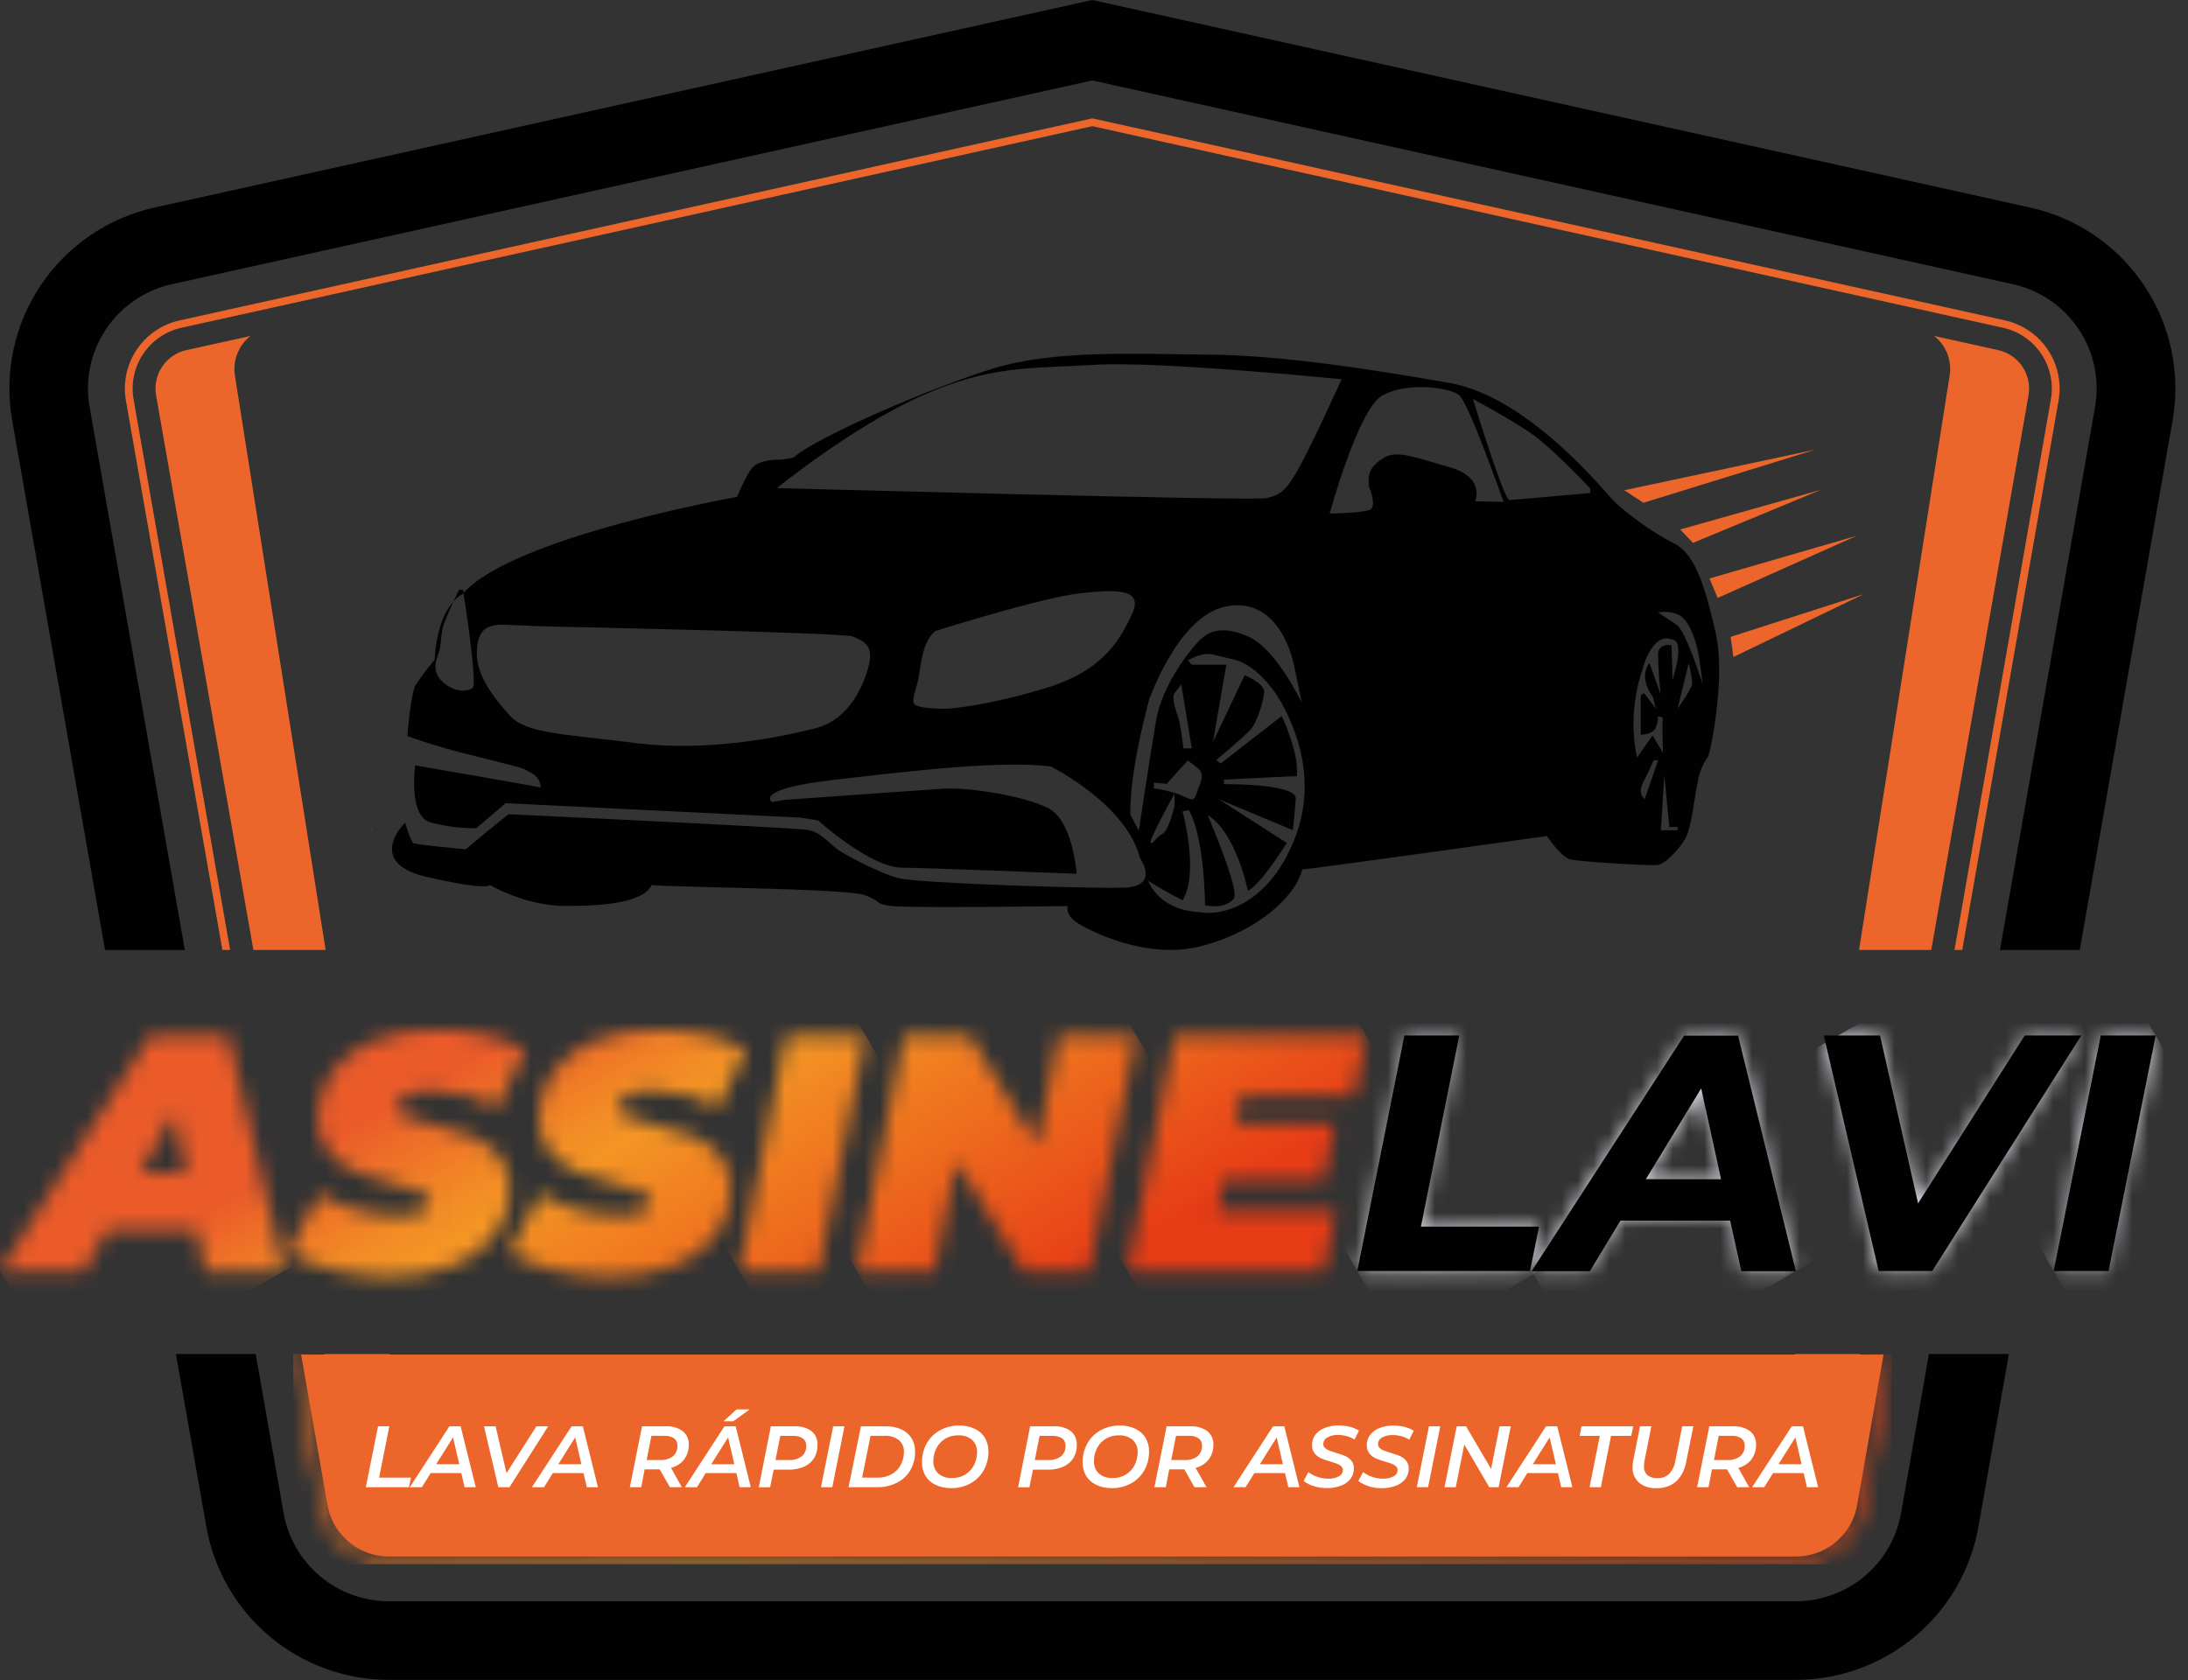 <svg xmlns="http://www.w3.org/2000/svg" width="138" height="106" viewBox="0 0 138 106" fill="none"><rect x="0" y="0" width="138" height="106" fill="#333333" stroke="none"/><path d="M103.655 31.718L114.501 28.363L102.447 30.927" fill="#EC662B"></path><path d="M106.778 34.247L114.842 30.901L105.971 33.403" fill="#EC662B"></path><path d="M108.337 37.721L117.107 33.799L107.818 36.494" fill="#EC662B"></path><path d="M109.328 41.446L117.565 37.475L109.154 40.176" fill="#EC662B"></path><path d="M108.231 40.005C107.592 37.272 107.003 34.992 105.601 34.292C104.2 33.592 102.34 32.222 101.641 31.452C100.941 30.682 96.242 25 91.43 24.16C86.618 23.32 80.877 22.407 76.215 22.371C71.552 22.335 66.538 22.056 62.647 23.247C58.757 24.439 51.603 27.525 50.097 28.823C50.167 28.857 49.535 28.997 49.08 28.997C48.625 28.997 47.749 29.104 47.398 29.559C47.047 30.014 46.485 31.346 46.485 31.346C46.485 31.346 32.446 33.839 29.23 37.412C29.289 37.774 29.417 38.578 29.547 39.55C29.721 40.884 30.002 43.196 29.825 43.379C29.649 43.562 28.774 43.804 27.932 43.028C27.09 42.252 27.617 41.45 27.719 41.031C27.821 40.612 27.79 40.329 27.894 39.733C27.955 39.38 28.319 38.557 28.596 37.946C28.132 38.469 27.532 39.537 27.411 41.624C26.986 42.13 26.588 42.656 26.218 43.203C25.903 43.728 25.692 46.427 25.692 46.427C25.692 46.427 26.394 46.708 27.936 47.163C29.478 47.618 32.914 48.391 33.088 48.531C33.263 48.671 34.071 48.846 34.105 49.688C34.141 49.652 26.183 48.286 26.183 48.286C26.183 48.286 25.758 51.441 27.094 51.862C28.053 52.128 29.045 52.257 30.04 52.247L31.897 50.669L50.514 51.581L51.599 51.756C51.599 51.756 54.86 54.702 56.859 54.734C58.859 54.766 67.901 55.121 67.901 55.121C67.901 55.121 67.689 51.79 66.115 50.984C64.541 50.178 60.995 49.65 59.452 49.756C57.91 49.863 49.497 50.458 49.497 50.458L48.691 50.596C48.691 50.596 47.464 49.79 52.616 49.195C57.768 48.599 63.169 47.967 66.289 48.355C66.323 48.389 71.056 50.737 71.898 54.138C71.933 54.174 73.16 55.927 70.882 55.997C68.603 56.068 57.906 55.717 56.683 55.4C55.46 55.083 53.528 54.034 52.967 53.683C52.405 53.332 51.809 52.49 50.933 52.352C50.057 52.213 32.214 51.369 32.108 51.369C32.001 51.369 29.374 53.577 29.374 53.577C29.374 53.577 26.254 53.298 26.077 53.192C25.901 53.085 25.552 51.894 25.552 51.894C25.552 51.894 22.956 54.419 26.953 55.33C30.95 56.24 30.88 55.821 30.88 55.821C30.88 55.821 33.124 57.153 35.649 57.153C38.174 57.153 40.557 56.94 41.118 55.821C41.188 55.961 53.318 56.034 54.509 56.459C55.7 56.885 55.07 57.019 56.262 57.159C57.453 57.299 67.34 57.159 67.34 57.159C67.34 57.159 67.127 57.72 68.042 58.282C68.957 58.844 72.32 60.456 75.474 59.754C78.629 59.052 81.575 56.95 82.135 54.847C82.064 54.917 97.561 52.743 97.561 52.743C97.561 52.743 98.473 54.075 99.033 54.215C99.592 54.355 104.083 54.64 104.563 54.566C105.044 54.491 106.176 53.373 106.457 52.532C106.737 51.692 106.882 50.218 107.095 49.237C107.191 48.693 107.409 48.177 107.733 47.729C107.871 47.484 108.854 42.752 108.222 40.016M58.119 24.977C62.501 23.014 65.023 23.26 69.057 23.014C73.09 22.767 84.621 23.926 84.621 23.926C84.621 23.926 82.798 27.923 81.992 29.395C81.186 30.867 80.801 31.252 79.818 31.429C78.835 31.605 49.004 30.79 49.004 30.79C49.004 30.79 53.737 26.934 58.119 24.971M54.822 41.869C54.543 43.096 53.63 45.374 51.456 45.936C49.282 46.498 44.62 47.444 40.167 46.883C35.715 46.321 33.193 46.287 32.176 45.164C31.159 44.041 30.036 42.611 30.072 41.169C30.108 39.727 30.668 39.346 31.999 39.416C33.331 39.486 34.524 39.52 34.524 39.52C34.524 39.52 53.243 39.905 53.805 40.158C54.366 40.412 55.102 40.648 54.822 41.875M66.04 43.383C62.394 44.504 59.976 44.715 59.554 44.715C59.133 44.715 57.838 44.681 57.661 44.4C57.485 44.119 57.731 43.698 57.908 42.892C58.085 42.086 58.121 40.507 58.995 39.807C58.995 39.807 65.655 37.704 68.142 37.423C70.629 37.142 72.105 37.21 71.403 38.721C70.701 40.231 69.684 42.262 66.038 43.383M71.824 52.388L71.299 51.411C71.299 51.411 71.122 49.203 72.49 44.085C72.524 44.085 74.277 38.895 77.293 38.265C80.309 37.636 81.29 40.818 81.464 41.384C81.639 41.95 82.103 44.33 82.103 44.33C82.103 44.33 80.49 40.926 78.735 40.158C76.98 39.391 76.142 39.878 75.581 40.473C75.019 41.069 73.302 43.207 72.917 45.451C72.532 47.695 71.83 52.388 71.83 52.388M72.777 49.729V49.378L73.583 49.448L74.915 47.976C74.915 47.976 75.127 48.116 75.553 48.467C75.978 48.818 75.766 49.237 75.553 49.816C75.34 50.395 75.376 50.605 74.677 50.254C73.977 49.903 72.783 49.729 72.783 49.729M74.081 50.063V50.816C74.081 50.816 73.73 52.394 73.322 52.602C72.913 52.811 72.713 53.304 72.573 53.164C72.432 53.024 74.081 50.063 74.081 50.063ZM74.64 47.204C74.64 47.204 74.464 45.661 74.289 45.189C74.115 44.717 73.904 43.945 74.077 43.734C74.249 43.524 74.502 43.173 74.502 43.173L75.168 47.214L74.64 47.204ZM81.162 54.011C79.022 58.005 75.868 57.627 75.796 57.55C73.162 57.455 72.532 55.804 72.392 55.551C72.371 55.532 72.358 55.521 72.364 55.517C72.371 55.512 72.379 55.527 72.392 55.551C73.103 56.002 73.835 56.417 74.587 56.795C75.651 55.042 74.587 51.186 74.587 51.186C74.587 51.186 74.955 51.116 74.989 51.116C75.97 52.834 76.006 57.072 76.006 57.11C77.338 57.391 77.863 56.684 77.829 56.655C78.18 56.095 76.18 51.467 76.18 51.432C77.969 52.517 78.706 56.2 78.706 56.2C79.556 55.774 81.16 53.175 81.16 53.175L76.848 50.409L81.545 52.373C81.545 52.373 81.758 50.346 81.72 50.305C81.545 49.425 77.197 49.469 77.197 49.469V49.186C77.197 49.186 81.79 48.942 81.79 48.974C81.966 47.535 80.843 45.17 80.843 45.17L76.987 48.167L76.704 47.955C76.704 47.955 78.495 46.446 78.88 46.025C79.265 45.604 79.686 44.273 79.731 43.685C79.775 43.098 78.503 42.598 78.503 42.598L76.506 46.806L77.346 41.933H75.164L74.919 41.652C75.195 41.499 75.488 41.382 75.793 41.303C76.317 41.163 76.568 41.337 77.725 41.582C78.882 41.826 80.143 42.986 81.02 44.702C81.896 46.419 83.298 49.997 81.16 53.994M93.045 31.626C93.045 31.626 93.683 30.118 91.466 29.486C89.25 28.855 88.101 28.366 87.259 28.891C86.416 29.416 86.242 29.874 86.348 30.714C86.382 30.75 86.84 31.941 86.419 32.152C85.997 32.362 83.866 32.397 83.866 32.397C83.866 32.397 85.653 25.84 87.161 24.964C88.669 24.088 91.473 24.405 92.068 24.964C92.664 25.524 94.834 31.66 94.834 31.66L93.045 31.626ZM100.301 31.101C100.301 31.101 95.219 31.556 95.183 31.546C94.727 31.184 92.904 25.175 92.904 25.175C92.904 25.175 94.902 26.238 96.374 27.204C97.846 28.17 100.301 30.82 100.301 30.82V31.101ZM103.736 50.414C103.31 50.06 103.523 49.544 103.736 49.154C103.949 48.765 104.297 47.965 104.297 47.965H104.578C104.578 47.965 103.727 50.454 103.727 50.414M104.232 46.391L103.251 47.791C103.158 47.378 103.096 46.958 103.066 46.536C102.936 45.037 103.131 43.528 103.638 42.111C103.602 42.145 104.159 40.073 105.284 40.288C105.355 40.429 106.02 40.041 105.81 41.62C105.81 41.724 105.493 42.917 105.493 42.917L105.425 40.707C105.425 40.707 104.617 40.539 104.574 41.254C104.589 42.114 104.647 42.973 104.748 43.828L104.032 41.831C104.032 41.831 103.276 42.622 104.259 43.996C104.293 44.109 104.431 44.704 104.431 44.704L103.698 43.724L103.485 43.864V46.353C103.485 46.353 104.251 46.353 104.427 45.898C104.529 45.672 104.577 45.426 104.57 45.179L104.885 45.274C104.814 45.476 104.885 47.51 104.885 47.51L104.232 46.391ZM105.81 52.377H104.757L104.97 48.876L105.287 52.173H105.812L105.81 52.377ZM106.72 43.162C106.686 43.477 105.81 44.704 105.81 44.704L106.51 41.831C106.51 41.831 106.756 42.847 106.722 43.162M105.742 39.412C105.146 39.025 104.585 38.64 104.585 38.64C104.983 38.559 105.397 38.595 105.776 38.744C106.512 38.991 106.933 40.369 107.073 40.995C107.214 41.62 107.388 43.162 107.388 43.162C107.388 43.162 106.337 39.797 105.742 39.412Z" fill="#010101"></path><path d="M29.176 37.483L29.238 37.413C29.217 37.279 29.204 37.2 29.204 37.2H28.957C28.957 37.2 28.802 37.519 28.608 37.938C28.763 37.748 28.957 37.592 29.176 37.481" fill="#010101"></path><mask id="mask0_220_1640" style="mask-type:luminance" maskUnits="userSpaceOnUse" x="0" y="23" width="1" height="2"><path d="M0.957 24.25C0.957 24.067 0.97 23.884 0.983 23.703C0.97 23.884 0.962 24.067 0.957 24.25Z" fill="white"></path></mask><g mask="url(#mask0_220_1640)"><path d="M0.983 23.701H0.957V24.248H0.983V23.701Z" fill="url(#paint0_linear_220_1640)"></path></g><mask id="mask1_220_1640" style="mask-type:luminance" maskUnits="userSpaceOnUse" x="0" y="23" width="1" height="2"><path d="M0.957 24.25C0.957 24.067 0.97 23.884 0.983 23.703C0.97 23.884 0.962 24.067 0.957 24.25Z" fill="white"></path></mask><g mask="url(#mask1_220_1640)"><path d="M1.057 23.686L0.813 24.109L1.071 24.257L1.314 23.833L1.057 23.686Z" fill="url(#paint1_linear_220_1640)"></path></g><mask id="mask2_220_1640" style="mask-type:luminance" maskUnits="userSpaceOnUse" x="18" y="85" width="102" height="14"><path d="M118.803 85.42V85.452L118.747 85.759L117.137 94.946C117.077 95.292 116.971 95.628 116.822 95.946C116.677 96.252 116.492 96.539 116.271 96.797C115.902 97.235 115.442 97.587 114.922 97.828C114.402 98.069 113.836 98.193 113.263 98.192H24.528C23.948 98.192 23.375 98.065 22.85 97.818C22.025 97.428 21.361 96.764 20.972 95.939C20.823 95.621 20.716 95.285 20.655 94.939L19.044 85.752L18.991 85.446V85.414H18.506L20.191 95.022C20.369 96.046 20.902 96.973 21.697 97.641C22.493 98.309 23.498 98.674 24.537 98.673H113.259C114.298 98.675 115.304 98.309 116.099 97.641C116.895 96.973 117.429 96.046 117.607 95.022L119.292 85.414L118.803 85.42Z" fill="white"></path></mask><g mask="url(#mask2_220_1640)"><path d="M119.294 85.421H18.498V98.682H119.294V85.421Z" fill="url(#paint2_linear_220_1640)"></path></g><path d="M8.426 25.197C8.249 24.199 8.465 23.171 9.029 22.328C9.593 21.486 10.46 20.894 11.45 20.677L68.895 7.96L126.328 20.677C127.318 20.894 128.185 21.486 128.749 22.329C129.312 23.171 129.528 24.199 129.351 25.197L123.272 59.929H123.761L129.836 25.28C130.034 24.158 129.79 23.003 129.156 22.058C128.521 21.112 127.546 20.448 126.433 20.206L68.999 7.49L68.895 7.467L68.79 7.49L11.346 20.209C10.233 20.45 9.257 21.113 8.622 22.059C7.988 23.005 7.744 24.16 7.943 25.282L14.027 59.929H14.516L8.426 25.197Z" fill="#EC662B"></path><path d="M14.822 23.731C14.741 23.259 14.788 22.774 14.961 22.327C15.133 21.88 15.423 21.488 15.801 21.193L11.759 22.087C11.132 22.224 10.583 22.598 10.226 23.131C9.869 23.664 9.733 24.314 9.845 24.946L15.982 59.929H20.538L14.822 23.731Z" fill="#EC662B"></path><path d="M127.941 24.948C128.053 24.316 127.916 23.666 127.559 23.133C127.202 22.599 126.653 22.225 126.027 22.087L121.985 21.193C122.362 21.488 122.653 21.88 122.825 22.327C122.997 22.774 123.044 23.259 122.961 23.731L117.252 59.929H121.808L127.941 24.948Z" fill="#EC662B"></path><path d="M128.02 13.088L68.971 0.017L68.895 0L68.816 0.017L9.77 13.088C6.824 13.735 4.243 15.495 2.565 18.002C0.888 20.509 0.246 23.567 0.772 26.537L6.626 59.933H11.659L5.654 25.686C5.35 23.972 5.72 22.207 6.689 20.761C7.657 19.314 9.148 18.299 10.849 17.928L68.895 5.075L126.948 17.928C128.646 18.301 130.134 19.316 131.101 20.761C132.068 22.206 132.439 23.969 132.136 25.681L126.141 59.929H127.973H131.174L137.028 26.532C137.552 23.562 136.907 20.504 135.228 17.998C133.549 15.493 130.966 13.733 128.02 13.088ZM136.803 25.356C136.803 25.299 136.803 25.241 136.803 25.184C136.807 25.241 136.807 25.299 136.803 25.356Z" fill="#010101"></path><path d="M126.326 85.421H121.661L119.906 95.433C119.634 96.998 118.817 98.416 117.601 99.437C116.385 100.458 114.847 101.017 113.259 101.015H24.528C22.94 101.018 21.403 100.459 20.187 99.437C18.971 98.416 18.155 96.998 17.883 95.433L16.128 85.421H12.937H11.461H11.095L13.01 96.289C13.482 99.002 14.897 101.462 17.006 103.234C19.115 105.006 21.782 105.975 24.537 105.972H113.259C116.013 105.973 118.679 105.002 120.788 103.231C122.897 101.46 124.314 99.001 124.788 96.289L126.703 85.421H126.326Z" fill="#010101"></path><path d="M23.399 52.341L23.373 52.371L23.352 52.399L23.38 52.367L23.433 52.303L23.463 52.265H23.452C23.433 52.285 23.415 52.306 23.399 52.328" fill="#B0B0B9"></path><path d="M117.333 85.453V85.421H113.227V85.453H24.567V85.421H20.451V85.453H18.991L19.045 85.759L20.655 94.946C20.715 95.292 20.822 95.629 20.972 95.946C21.117 96.253 21.302 96.539 21.523 96.797C21.886 97.229 22.338 97.577 22.848 97.818C23.374 98.065 23.948 98.193 24.529 98.192H113.261C113.834 98.193 114.4 98.069 114.919 97.828C115.438 97.587 115.898 97.235 116.267 96.797C116.488 96.539 116.673 96.253 116.818 95.946C116.967 95.629 117.073 95.292 117.133 94.946L118.745 85.759L118.798 85.453H117.333Z" fill="#EC662B"></path><mask id="mask3_220_1640" style="mask-type:luminance" maskUnits="userSpaceOnUse" x="85" y="65" width="13" height="16"><path d="M88.578 65.323L85.606 80.184H96.495L97.069 77.382H89.618L92.038 65.323H88.578Z" fill="white"></path></mask><g mask="url(#mask3_220_1640)"><path d="M94.204 60.359L79.171 69.038L88.472 85.148L103.505 76.469L94.204 60.359Z" fill="url(#paint3_linear_220_1640)"></path></g><mask id="mask4_220_1640" style="mask-type:luminance" maskUnits="userSpaceOnUse" x="96" y="65" width="18" height="16"><path d="M107.301 68.656L108.554 74.389H103.806L107.301 68.656ZM106.218 65.323L96.601 80.194H100.275L102.206 77.004H109.124L109.826 80.194H113.266L109.613 65.334L106.218 65.323Z" fill="white"></path></mask><g mask="url(#mask4_220_1640)"><path d="M109.101 58.108L90.167 69.039L100.768 87.4L119.701 76.469L109.101 58.108Z" fill="url(#paint4_linear_220_1640)"></path></g><mask id="mask5_220_1640" style="mask-type:luminance" maskUnits="userSpaceOnUse" x="115" y="65" width="17" height="16"><path d="M127.703 65.323L120.972 75.917L118.575 65.323H115.029L118.49 80.184H121.866L131.27 65.323H127.703Z" fill="white"></path></mask><g mask="url(#mask5_220_1640)"><path d="M127.741 58.538L109.04 69.285L119.535 87.545L138.235 76.798L127.741 58.538Z" fill="url(#paint5_linear_220_1640)"></path></g><mask id="mask6_220_1640" style="mask-type:luminance" maskUnits="userSpaceOnUse" x="129" y="65" width="7" height="16"><path d="M132.499 65.323L129.528 80.184H132.989L135.96 65.323H132.499Z" fill="white"></path></mask><g mask="url(#mask6_220_1640)"><path d="M134.353 62.537L123.094 69.038L131.137 82.969L142.396 76.468L134.353 62.537Z" fill="url(#paint6_linear_220_1640)"></path></g><path d="M88.578 65.323H92.038L89.618 77.382H97.069L96.497 80.184H85.606L88.578 65.323Z" fill="#010101"></path><path d="M109.124 77.004H102.206L100.275 80.194H96.601L106.218 65.334H109.622L113.268 80.194H109.828L109.124 77.004ZM108.55 74.394L107.297 68.661L103.806 74.389L108.55 74.394Z" fill="#010101"></path><path d="M131.27 65.323L121.866 80.184H118.49L115.029 65.323H118.575L120.975 75.917L127.703 65.323H131.27Z" fill="#010101"></path><path d="M132.499 65.323H135.96L132.989 80.184H129.528L132.499 65.323Z" fill="#010101"></path><mask id="mask7_220_1640" style="mask-type:luminance" maskUnits="userSpaceOnUse" x="0" y="65" width="18" height="16"><path d="M11.019 70.197L11.74 73.996H8.832L11.019 70.197ZM9.468 65.334L0 80.194H5.286L6.775 77.606H12.44L12.929 80.194H17.917L14.395 65.323L9.468 65.334Z" fill="white"></path></mask><g mask="url(#mask7_220_1640)"><path d="M13.438 57.563L-6.435 69.037L4.479 87.942L24.353 76.468L13.438 57.563Z" fill="url(#paint7_linear_220_1640)"></path></g><mask id="mask8_220_1640" style="mask-type:luminance" maskUnits="userSpaceOnUse" x="18" y="64" width="16" height="17"><path d="M23.544 65.674C22.506 66.061 21.603 66.739 20.942 67.627C20.335 68.485 20.02 69.516 20.04 70.567C20.04 71.457 20.284 72.175 20.772 72.721C21.238 73.251 21.821 73.665 22.474 73.932C23.277 74.243 24.1 74.501 24.937 74.706C25.498 74.831 26.048 75.002 26.581 75.217C26.928 75.372 27.102 75.576 27.102 75.831C27.102 76.087 26.932 76.314 26.592 76.469C26.124 76.647 25.625 76.725 25.126 76.701C23.364 76.695 21.634 76.219 20.117 75.323L18.185 79.016C19.059 79.524 20.008 79.893 20.995 80.109C22.185 80.392 23.404 80.531 24.626 80.524C25.989 80.554 27.344 80.32 28.617 79.835C29.653 79.445 30.559 78.771 31.229 77.89C31.841 77.046 32.161 76.025 32.142 74.983C32.179 74.208 31.921 73.448 31.421 72.855C30.956 72.329 30.373 71.921 29.719 71.666C28.926 71.37 28.113 71.129 27.288 70.945C26.706 70.826 26.137 70.655 25.586 70.435C25.239 70.279 25.065 70.067 25.065 69.796C25.065 69.526 25.256 69.294 25.639 69.097C26.146 68.873 26.698 68.77 27.251 68.799C27.979 68.797 28.704 68.89 29.408 69.075C30.085 69.251 30.731 69.53 31.323 69.903L33.127 66.251C32.353 65.809 31.516 65.489 30.644 65.304C29.63 65.078 28.594 64.968 27.555 64.974C26.186 64.944 24.824 65.179 23.544 65.666" fill="white"></path></mask><g mask="url(#mask8_220_1640)"><path d="M29.389 58.522L11.466 68.869L21.926 86.987L39.849 76.639L29.389 58.522Z" fill="url(#paint8_linear_220_1640)"></path></g><mask id="mask9_220_1640" style="mask-type:luminance" maskUnits="userSpaceOnUse" x="32" y="64" width="16" height="17"><path d="M37.492 65.674C36.453 66.061 35.548 66.739 34.886 67.627C34.279 68.485 33.963 69.516 33.984 70.567C33.984 71.457 34.228 72.175 34.715 72.721C35.182 73.251 35.764 73.665 36.417 73.932C37.221 74.243 38.044 74.501 38.881 74.706C39.442 74.831 39.992 75.002 40.525 75.217C40.872 75.372 41.044 75.576 41.044 75.831C41.044 76.087 40.876 76.314 40.535 76.469C40.068 76.647 39.569 76.725 39.07 76.701C37.307 76.695 35.578 76.219 34.06 75.323L32.129 79.016C33 79.523 33.946 79.892 34.93 80.109C36.12 80.392 37.339 80.531 38.562 80.524C39.924 80.553 41.279 80.319 42.552 79.835C43.588 79.445 44.494 78.771 45.164 77.89C45.776 77.046 46.096 76.025 46.077 74.983C46.114 74.208 45.856 73.448 45.356 72.855C44.891 72.33 44.307 71.922 43.654 71.666C42.861 71.37 42.049 71.129 41.223 70.945C40.641 70.826 40.072 70.655 39.521 70.435C39.174 70.279 39.002 70.067 39.002 69.796C39.002 69.526 39.191 69.294 39.574 69.097C40.081 68.872 40.633 68.77 41.186 68.799C41.914 68.797 42.638 68.89 43.341 69.075C44.018 69.25 44.664 69.529 45.256 69.903L47.059 66.251C46.291 65.81 45.458 65.491 44.592 65.304C43.578 65.078 42.542 64.968 41.503 64.974C40.134 64.944 38.772 65.179 37.492 65.666" fill="white"></path></mask><g mask="url(#mask9_220_1640)"><path d="M43.336 58.52L25.413 68.868L35.873 86.986L53.796 76.638L43.336 58.52Z" fill="url(#paint9_linear_220_1640)"></path></g><mask id="mask10_220_1640" style="mask-type:luminance" maskUnits="userSpaceOnUse" x="46" y="65" width="9" height="16"><path d="M49.591 65.323L46.619 80.184H51.631L54.602 65.323H49.591Z" fill="white"></path></mask><g mask="url(#mask10_220_1640)"><path d="M52.608 61.866L40.186 69.038L48.616 83.639L61.038 76.468L52.608 61.866Z" fill="url(#paint10_linear_220_1640)"></path></g><mask id="mask11_220_1640" style="mask-type:luminance" maskUnits="userSpaceOnUse" x="54" y="65" width="18" height="16"><path d="M66.787 65.323L65.408 72.245L61.141 65.323H57.021L54.049 80.184H58.933L60.312 73.264L64.579 80.184H68.697L71.671 65.323H66.787Z" fill="white"></path></mask><g mask="url(#mask11_220_1640)"><path d="M67.266 57.694L47.615 69.039L58.456 87.815L78.106 76.469L67.266 57.694Z" fill="url(#paint11_linear_220_1640)"></path></g><mask id="mask12_220_1640" style="mask-type:luminance" maskUnits="userSpaceOnUse" x="71" y="65" width="16" height="16"><path d="M74.089 65.323L71.118 80.184H83.474L84.238 76.406H76.787L77.167 74.451H83.474L84.195 70.843H77.912L78.25 69.103H85.406L86.17 65.323H74.089Z" fill="white"></path></mask><g mask="url(#mask12_220_1640)"><path d="M82.407 58.805L64.684 69.038L74.881 86.701L92.605 76.468L82.407 58.805Z" fill="url(#paint12_linear_220_1640)"></path></g><path d="M23.843 89.978H24.556L23.91 93.217H25.918L25.798 93.821H23.073L23.843 89.978Z" fill="white"></path><path d="M29.098 92.932H27.164L26.609 93.821H25.847L28.345 89.98H29.053L30.008 93.823H29.3L29.098 92.932ZM28.966 92.37L28.574 90.679L27.511 92.37H28.966Z" fill="white"></path><path d="M34.575 89.978L32.133 93.821H31.429L30.525 89.978H31.259L31.946 92.932L33.835 89.978H34.575Z" fill="white"></path><path d="M36.8 92.932H34.867L34.313 93.821H33.55L36.051 89.98H36.76L37.715 93.823H37.013L36.8 92.932ZM36.668 92.37L36.279 90.679L35.215 92.37H36.668Z" fill="white"></path><path d="M43.15 92.073C42.938 92.334 42.648 92.52 42.322 92.603L43.007 93.821H42.25L41.612 92.696H40.657L40.444 93.821H39.725L40.493 89.98H41.982C42.365 89.956 42.745 90.064 43.06 90.284C43.186 90.386 43.287 90.516 43.353 90.664C43.42 90.811 43.45 90.973 43.443 91.135C43.453 91.471 43.348 91.801 43.145 92.071M42.437 91.873C42.534 91.791 42.61 91.687 42.66 91.571C42.71 91.454 42.732 91.327 42.724 91.201C42.73 91.112 42.713 91.023 42.676 90.942C42.639 90.861 42.582 90.791 42.511 90.737C42.331 90.621 42.119 90.566 41.905 90.58H41.086L40.784 92.107H41.635C41.923 92.125 42.208 92.042 42.441 91.873" fill="white"></path><path d="M46.445 92.931H44.511L43.958 93.821H43.194L45.692 89.979H46.4L47.355 93.823H46.647L46.445 92.931ZM46.313 92.37L45.923 90.679L44.86 92.37H46.313ZM46.459 88.911H47.285L46.247 89.664H45.632L46.459 88.911Z" fill="white"></path><path d="M51.18 90.282C51.305 90.384 51.405 90.514 51.471 90.662C51.537 90.81 51.568 90.971 51.561 91.133C51.572 91.431 51.498 91.726 51.348 91.984C51.194 92.224 50.972 92.413 50.71 92.526C50.403 92.659 50.07 92.724 49.736 92.715H48.797L48.572 93.826H47.857L48.619 89.98H50.108C50.491 89.956 50.871 90.064 51.186 90.284M50.565 91.877C50.661 91.794 50.736 91.691 50.785 91.574C50.834 91.458 50.856 91.331 50.848 91.205C50.854 91.116 50.837 91.027 50.8 90.946C50.763 90.865 50.706 90.795 50.635 90.741C50.454 90.626 50.241 90.571 50.027 90.584H49.214L48.91 92.107H49.761C50.048 92.125 50.332 92.042 50.565 91.873" fill="white"></path><path d="M52.55 89.978H53.262L52.494 93.821H51.779L52.55 89.978Z" fill="white"></path><path d="M54.3 89.979H55.853C56.197 89.971 56.538 90.038 56.853 90.175C57.115 90.291 57.337 90.483 57.491 90.726C57.644 90.979 57.721 91.27 57.715 91.566C57.723 91.981 57.62 92.392 57.415 92.753C57.213 93.092 56.917 93.366 56.564 93.542C56.175 93.736 55.745 93.832 55.311 93.823H53.518L54.3 89.979ZM55.349 93.219C55.655 93.225 55.958 93.151 56.228 93.006C56.47 92.874 56.669 92.674 56.8 92.432C56.94 92.18 57.014 91.895 57.013 91.606C57.02 91.465 56.996 91.324 56.942 91.193C56.887 91.062 56.804 90.945 56.698 90.851C56.437 90.653 56.114 90.556 55.787 90.579H54.904L54.377 93.215L55.349 93.219Z" fill="white"></path><path d="M59.002 93.67C58.737 93.544 58.515 93.344 58.363 93.093C58.217 92.834 58.144 92.54 58.151 92.242C58.145 91.832 58.246 91.427 58.444 91.068C58.637 90.718 58.925 90.429 59.276 90.236C59.652 90.028 60.076 89.922 60.505 89.93C60.846 89.924 61.183 89.997 61.49 90.143C61.755 90.268 61.977 90.469 62.128 90.719C62.274 90.979 62.347 91.273 62.341 91.57C62.347 91.98 62.247 92.385 62.05 92.744C61.855 93.094 61.567 93.382 61.218 93.576C60.842 93.784 60.418 93.889 59.989 93.88C59.648 93.886 59.31 93.814 59.002 93.668M60.873 93.029C61.11 92.884 61.302 92.677 61.429 92.43C61.56 92.177 61.627 91.895 61.624 91.611C61.631 91.467 61.606 91.324 61.553 91.191C61.499 91.058 61.418 90.937 61.314 90.838C61.069 90.634 60.755 90.531 60.437 90.551C60.148 90.542 59.861 90.616 59.612 90.764C59.376 90.909 59.185 91.116 59.059 91.362C58.931 91.616 58.865 91.898 58.867 92.183C58.861 92.326 58.885 92.469 58.938 92.602C58.991 92.736 59.072 92.856 59.176 92.955C59.419 93.16 59.731 93.263 60.048 93.242C60.338 93.25 60.624 93.176 60.873 93.029Z" fill="white"></path><path d="M67.533 90.282C67.659 90.384 67.759 90.514 67.825 90.662C67.891 90.81 67.921 90.971 67.914 91.133C67.926 91.431 67.852 91.726 67.701 91.984C67.548 92.224 67.325 92.413 67.063 92.526C66.756 92.659 66.424 92.724 66.089 92.715H65.151L64.925 93.826H64.213L64.972 89.98H66.461C66.845 89.956 67.225 90.064 67.54 90.284M66.919 91.877C67.014 91.794 67.09 91.691 67.139 91.574C67.188 91.458 67.209 91.331 67.202 91.205C67.207 91.116 67.191 91.027 67.154 90.946C67.117 90.865 67.06 90.795 66.989 90.741C66.808 90.626 66.596 90.571 66.383 90.584H65.57L65.264 92.107H66.115C66.402 92.126 66.686 92.043 66.919 91.873" fill="white"></path><path d="M69.133 93.67C68.868 93.544 68.646 93.344 68.495 93.093C68.349 92.834 68.275 92.54 68.282 92.242C68.277 91.832 68.378 91.427 68.576 91.068C68.769 90.718 69.057 90.429 69.407 90.236C69.783 90.028 70.207 89.922 70.637 89.93C70.977 89.924 71.314 89.997 71.622 90.143C71.887 90.268 72.109 90.469 72.26 90.719C72.406 90.978 72.48 91.272 72.473 91.57C72.478 91.98 72.377 92.385 72.179 92.744C71.985 93.094 71.697 93.382 71.347 93.576C70.971 93.784 70.546 93.889 70.116 93.88C69.775 93.886 69.438 93.814 69.131 93.668M71.003 93.029C71.24 92.884 71.432 92.677 71.558 92.43C71.689 92.177 71.756 91.895 71.754 91.611C71.76 91.467 71.736 91.324 71.682 91.191C71.629 91.058 71.547 90.937 71.443 90.838C71.199 90.634 70.885 90.531 70.567 90.551C70.277 90.542 69.991 90.616 69.741 90.764C69.506 90.909 69.314 91.116 69.188 91.362C69.06 91.616 68.994 91.898 68.997 92.183C68.99 92.326 69.014 92.469 69.067 92.602C69.121 92.736 69.202 92.856 69.305 92.955C69.548 93.16 69.861 93.263 70.177 93.242C70.467 93.25 70.753 93.176 71.003 93.029Z" fill="white"></path><path d="M76.238 92.073C76.026 92.335 75.735 92.521 75.408 92.603L76.095 93.821H75.336L74.698 92.696H73.743L73.53 93.821H72.811L73.581 89.98H75.07C75.454 89.956 75.834 90.064 76.149 90.284C76.274 90.386 76.374 90.516 76.44 90.664C76.506 90.812 76.537 90.973 76.529 91.135C76.539 91.471 76.435 91.801 76.234 92.071M75.525 91.873C75.621 91.79 75.697 91.687 75.747 91.57C75.796 91.454 75.818 91.327 75.81 91.201C75.816 91.112 75.8 91.023 75.762 90.942C75.725 90.861 75.669 90.791 75.598 90.737C75.417 90.622 75.204 90.567 74.989 90.58H74.172L73.87 92.107H74.721C75.01 92.125 75.295 92.042 75.53 91.873" fill="white"></path><path d="M81.045 92.932H79.114L78.559 93.821H77.797L80.294 89.98H81.003L81.958 93.823H81.258L81.045 92.932ZM80.913 92.37L80.524 90.679L79.461 92.37H80.913Z" fill="white"></path><path d="M82.858 93.749C82.625 93.686 82.408 93.576 82.219 93.425L82.522 92.866C82.693 93 82.887 93.103 83.094 93.17C83.312 93.244 83.541 93.282 83.772 93.283C84.005 93.294 84.237 93.244 84.445 93.136C84.519 93.1 84.583 93.043 84.627 92.973C84.671 92.903 84.695 92.822 84.695 92.738C84.696 92.694 84.688 92.649 84.67 92.608C84.653 92.567 84.626 92.53 84.593 92.5C84.52 92.432 84.434 92.38 84.34 92.345C84.201 92.291 84.059 92.245 83.915 92.207C83.709 92.148 83.508 92.077 83.311 91.994C83.156 91.925 83.021 91.82 82.915 91.688C82.8 91.537 82.742 91.351 82.751 91.162C82.748 90.926 82.822 90.696 82.964 90.507C83.118 90.315 83.322 90.168 83.553 90.082C83.832 89.973 84.129 89.92 84.427 89.926C84.666 89.926 84.904 89.954 85.136 90.011C85.339 90.061 85.534 90.142 85.712 90.252L85.431 90.815C85.282 90.721 85.119 90.649 84.949 90.603C84.767 90.551 84.578 90.525 84.389 90.526C84.153 90.515 83.918 90.569 83.711 90.683C83.636 90.724 83.573 90.783 83.53 90.856C83.486 90.928 83.462 91.011 83.462 91.096C83.46 91.143 83.469 91.189 83.487 91.232C83.505 91.275 83.532 91.313 83.566 91.345C83.638 91.413 83.724 91.466 83.817 91.5C83.916 91.539 84.058 91.588 84.242 91.647C84.444 91.702 84.643 91.769 84.836 91.849C84.988 91.914 85.122 92.014 85.227 92.141C85.341 92.282 85.399 92.46 85.391 92.641C85.395 92.877 85.32 93.109 85.178 93.298C85.022 93.492 84.816 93.64 84.581 93.723C84.297 93.831 83.996 93.883 83.694 93.879C83.405 93.88 83.118 93.837 82.843 93.751" fill="white"></path><path d="M86.31 93.748C86.077 93.685 85.86 93.575 85.672 93.425L85.974 92.865C86.146 92.999 86.341 93.102 86.548 93.17C86.766 93.244 86.995 93.282 87.225 93.282C87.459 93.294 87.691 93.243 87.899 93.136C87.973 93.1 88.036 93.045 88.08 92.976C88.124 92.906 88.149 92.826 88.15 92.744C88.151 92.7 88.142 92.655 88.125 92.614C88.107 92.573 88.081 92.536 88.048 92.506C87.975 92.438 87.889 92.385 87.795 92.351C87.655 92.297 87.513 92.251 87.369 92.213C87.164 92.154 86.962 92.083 86.765 92C86.611 91.931 86.475 91.826 86.37 91.693C86.255 91.543 86.198 91.357 86.206 91.168C86.202 90.932 86.277 90.702 86.418 90.513C86.573 90.32 86.778 90.173 87.01 90.087C87.287 89.979 87.584 89.926 87.882 89.932C88.121 89.932 88.359 89.96 88.59 90.017C88.794 90.067 88.988 90.148 89.167 90.258L88.886 90.821C88.737 90.726 88.574 90.654 88.403 90.609C88.221 90.557 88.033 90.531 87.844 90.532C87.607 90.52 87.372 90.575 87.165 90.689C87.09 90.73 87.028 90.789 86.984 90.862C86.94 90.934 86.917 91.017 86.916 91.102C86.915 91.149 86.923 91.195 86.941 91.238C86.959 91.281 86.986 91.319 87.02 91.351C87.094 91.419 87.18 91.472 87.274 91.506C87.371 91.544 87.516 91.593 87.699 91.653C87.901 91.707 88.099 91.775 88.293 91.855C88.445 91.92 88.579 92.02 88.686 92.147C88.798 92.288 88.855 92.466 88.848 92.646C88.853 92.883 88.778 93.115 88.635 93.304C88.479 93.498 88.272 93.645 88.037 93.729C87.754 93.837 87.453 93.889 87.15 93.884C86.862 93.885 86.575 93.842 86.299 93.757" fill="white"></path><path d="M90.126 89.978H90.841L90.071 93.821H89.358L90.126 89.978Z" fill="white"></path><path d="M95.287 89.978L94.519 93.821H93.93L92.355 91.13L91.817 93.821H91.109L91.877 89.978H92.464L94.046 92.668L94.578 89.978H95.287Z" fill="white"></path><path d="M98.263 92.932H96.329L95.776 93.821H95.012L97.51 89.98H98.218L99.173 93.823H98.465L98.263 92.932ZM98.131 92.37L97.739 90.679L96.676 92.37H98.131Z" fill="white"></path><path d="M100.902 90.582H99.63L99.749 89.978H103.01L102.885 90.582H101.611L100.968 93.821H100.256L100.902 90.582Z" fill="white"></path><path d="M103.366 93.523C103.232 93.402 103.127 93.252 103.058 93.085C102.989 92.918 102.959 92.738 102.968 92.558C102.969 92.42 102.983 92.282 103.011 92.147L103.436 89.978H104.151L103.725 92.135C103.703 92.247 103.691 92.361 103.687 92.475C103.678 92.581 103.692 92.688 103.729 92.789C103.766 92.889 103.824 92.98 103.9 93.056C104.081 93.197 104.308 93.266 104.538 93.249C104.672 93.255 104.807 93.235 104.934 93.189C105.06 93.143 105.177 93.072 105.276 92.981C105.49 92.743 105.628 92.447 105.674 92.13L106.099 89.978H106.803L106.359 92.179C106.291 92.663 106.067 93.111 105.721 93.456C105.372 93.751 104.924 93.903 104.468 93.881C104.07 93.906 103.678 93.78 103.368 93.53" fill="white"></path><path d="M110.466 92.073C110.255 92.335 109.963 92.521 109.637 92.603L110.324 93.821H109.566L108.928 92.696H107.973L107.76 93.821H107.039L107.809 89.98H109.298C109.682 89.956 110.062 90.064 110.377 90.284C110.502 90.386 110.602 90.516 110.668 90.664C110.734 90.812 110.765 90.973 110.758 91.135C110.768 91.471 110.663 91.801 110.462 92.071M109.754 91.873C109.85 91.79 109.925 91.687 109.975 91.57C110.024 91.454 110.046 91.327 110.039 91.201C110.044 91.112 110.028 91.023 109.991 90.942C109.954 90.861 109.897 90.791 109.826 90.737C109.646 90.621 109.433 90.566 109.22 90.58H108.401L108.101 92.107H108.952C109.239 92.124 109.524 92.042 109.758 91.873" fill="white"></path><path d="M113.759 92.932H111.828L111.272 93.821H110.509L113.008 89.98H113.717L114.672 93.823H113.963L113.759 92.932ZM113.627 92.37L113.238 90.679L112.174 92.37H113.627Z" fill="white"></path><defs><linearGradient id="paint0_linear_220_1640" x1="0.541" y1="24.505" x2="0.541" y2="90.126" gradientUnits="userSpaceOnUse"><stop stop-color="#8A8B95"></stop><stop offset="0.02" stop-color="#9697A1"></stop><stop offset="0.12" stop-color="#C5C6D0"></stop><stop offset="0.2" stop-color="#E3E3ED"></stop><stop offset="0.25" stop-color="#EEEEF8"></stop><stop offset="0.35" stop-color="#C5C6D0"></stop><stop offset="0.46" stop-color="#A5A6B0"></stop><stop offset="0.54" stop-color="#91929C"></stop><stop offset="0.6" stop-color="#8A8B95"></stop><stop offset="0.61" stop-color="#9899A3"></stop><stop offset="0.62" stop-color="#B3B3BD"></stop><stop offset="0.64" stop-color="#C9C9D3"></stop><stop offset="0.67" stop-color="#DADAE4"></stop><stop offset="0.69" stop-color="#E5E5EF"></stop><stop offset="0.73" stop-color="#ECECF6"></stop><stop offset="0.84" stop-color="#EEEEF8"></stop><stop offset="0.94" stop-color="#C2C2CB"></stop><stop offset="1" stop-color="#B0B0B9"></stop></linearGradient><linearGradient id="paint1_linear_220_1640" x1="-28.661" y1="77.42" x2="38.494" y2="-39.43" gradientUnits="userSpaceOnUse"><stop stop-color="#EEEEF8"></stop><stop offset="0.09" stop-color="#C5C6D0"></stop><stop offset="0.18" stop-color="#A5A6B0"></stop><stop offset="0.26" stop-color="#91929C"></stop><stop offset="0.31" stop-color="#8A8B95"></stop><stop offset="0.32" stop-color="#9899A3"></stop><stop offset="0.33" stop-color="#B3B3BD"></stop><stop offset="0.36" stop-color="#C9C9D3"></stop><stop offset="0.38" stop-color="#DADAE4"></stop><stop offset="0.42" stop-color="#E5E5EF"></stop><stop offset="0.46" stop-color="#ECECF6"></stop><stop offset="0.59" stop-color="#EEEEF8"></stop><stop offset="0.69" stop-color="#D4D4DD"></stop><stop offset="0.79" stop-color="#C0C0C9"></stop><stop offset="0.9" stop-color="#B4B4BD"></stop><stop offset="1" stop-color="#B0B0B9"></stop></linearGradient><linearGradient id="paint2_linear_220_1640" x1="8.138" y1="92.184" x2="130.157" y2="92.184" gradientUnits="userSpaceOnUse"><stop stop-color="#EB5B29"></stop><stop offset="0.08" stop-color="#EE6D27"></stop><stop offset="0.22" stop-color="#F28A25"></stop><stop offset="0.3" stop-color="#F49524"></stop><stop offset="0.45" stop-color="#F18121"></stop><stop offset="1" stop-color="#E73C16"></stop></linearGradient><linearGradient id="paint3_linear_220_1640" x1="91.768" y1="73.154" x2="102.703" y2="92.093" gradientUnits="userSpaceOnUse"><stop stop-color="#B0B0B9"></stop><stop offset="0.07" stop-color="#C6C6D0"></stop><stop offset="0.18" stop-color="#E3E3ED"></stop><stop offset="0.25" stop-color="#EEEEF8"></stop><stop offset="0.26" stop-color="#EBEBF5"></stop><stop offset="0.52" stop-color="#B0B0B9"></stop><stop offset="0.66" stop-color="#CCCCD6"></stop><stop offset="0.84" stop-color="#EEEEF8"></stop><stop offset="0.94" stop-color="#C2C2CB"></stop><stop offset="1" stop-color="#B0B0B9"></stop></linearGradient><linearGradient id="paint4_linear_220_1640" x1="101.994" y1="67.25" x2="112.928" y2="86.189" gradientUnits="userSpaceOnUse"><stop stop-color="#B0B0B9"></stop><stop offset="0.07" stop-color="#C6C6D0"></stop><stop offset="0.18" stop-color="#E3E3ED"></stop><stop offset="0.25" stop-color="#EEEEF8"></stop><stop offset="0.26" stop-color="#EBEBF5"></stop><stop offset="0.52" stop-color="#B0B0B9"></stop><stop offset="0.66" stop-color="#CCCCD6"></stop><stop offset="0.84" stop-color="#EEEEF8"></stop><stop offset="0.94" stop-color="#C2C2CB"></stop><stop offset="1" stop-color="#B0B0B9"></stop></linearGradient><linearGradient id="paint5_linear_220_1640" x1="116.124" y1="59.592" x2="127.058" y2="78.619" gradientUnits="userSpaceOnUse"><stop stop-color="#B0B0B9"></stop><stop offset="0.07" stop-color="#C6C6D0"></stop><stop offset="0.18" stop-color="#E3E3ED"></stop><stop offset="0.25" stop-color="#EEEEF8"></stop><stop offset="0.26" stop-color="#EBEBF5"></stop><stop offset="0.52" stop-color="#B0B0B9"></stop><stop offset="0.66" stop-color="#CCCCD6"></stop><stop offset="0.84" stop-color="#EEEEF8"></stop><stop offset="0.94" stop-color="#C2C2CB"></stop><stop offset="1" stop-color="#B0B0B9"></stop></linearGradient><linearGradient id="paint6_linear_220_1640" x1="122.83" y1="55.215" x2="133.765" y2="74.155" gradientUnits="userSpaceOnUse"><stop stop-color="#B0B0B9"></stop><stop offset="0.07" stop-color="#C6C6D0"></stop><stop offset="0.18" stop-color="#E3E3ED"></stop><stop offset="0.25" stop-color="#EEEEF8"></stop><stop offset="0.26" stop-color="#EBEBF5"></stop><stop offset="0.52" stop-color="#B0B0B9"></stop><stop offset="0.66" stop-color="#CCCCD6"></stop><stop offset="0.84" stop-color="#EEEEF8"></stop><stop offset="0.94" stop-color="#C2C2CB"></stop><stop offset="1" stop-color="#B0B0B9"></stop></linearGradient><linearGradient id="paint7_linear_220_1640" x1="11.59" y1="77.303" x2="27.137" y2="104.232" gradientUnits="userSpaceOnUse"><stop stop-color="#EB5B29"></stop><stop offset="0.08" stop-color="#EE6D27"></stop><stop offset="0.22" stop-color="#F28A25"></stop><stop offset="0.3" stop-color="#F49524"></stop><stop offset="0.45" stop-color="#F18121"></stop><stop offset="1" stop-color="#E73C16"></stop></linearGradient><linearGradient id="paint8_linear_220_1640" x1="23.977" y1="70.157" x2="39.524" y2="97.086" gradientUnits="userSpaceOnUse"><stop stop-color="#EB5B29"></stop><stop offset="0.08" stop-color="#EE6D27"></stop><stop offset="0.22" stop-color="#F28A25"></stop><stop offset="0.3" stop-color="#F49524"></stop><stop offset="0.45" stop-color="#F18121"></stop><stop offset="1" stop-color="#E73C16"></stop></linearGradient><linearGradient id="paint9_linear_220_1640" x1="34.479" y1="64.091" x2="50.026" y2="91.02" gradientUnits="userSpaceOnUse"><stop stop-color="#EB5B29"></stop><stop offset="0.08" stop-color="#EE6D27"></stop><stop offset="0.22" stop-color="#F28A25"></stop><stop offset="0.3" stop-color="#F49524"></stop><stop offset="0.45" stop-color="#F18121"></stop><stop offset="1" stop-color="#E73C16"></stop></linearGradient><linearGradient id="paint10_linear_220_1640" x1="42.829" y1="59.269" x2="58.376" y2="86.198" gradientUnits="userSpaceOnUse"><stop stop-color="#EB5B29"></stop><stop offset="0.08" stop-color="#EE6D27"></stop><stop offset="0.22" stop-color="#F28A25"></stop><stop offset="0.3" stop-color="#F49524"></stop><stop offset="0.45" stop-color="#F18121"></stop><stop offset="1" stop-color="#E73C16"></stop></linearGradient><linearGradient id="paint11_linear_220_1640" x1="51.986" y1="53.982" x2="67.533" y2="80.911" gradientUnits="userSpaceOnUse"><stop stop-color="#EB5B29"></stop><stop offset="0.08" stop-color="#EE6D27"></stop><stop offset="0.22" stop-color="#F28A25"></stop><stop offset="0.3" stop-color="#F49524"></stop><stop offset="0.45" stop-color="#F18121"></stop><stop offset="1" stop-color="#E73C16"></stop></linearGradient><linearGradient id="paint12_linear_220_1640" x1="63.831" y1="47.152" x2="79.378" y2="74.081" gradientUnits="userSpaceOnUse"><stop stop-color="#EB5B29"></stop><stop offset="0.08" stop-color="#EE6D27"></stop><stop offset="0.22" stop-color="#F28A25"></stop><stop offset="0.3" stop-color="#F49524"></stop><stop offset="0.45" stop-color="#F18121"></stop><stop offset="1" stop-color="#E73C16"></stop></linearGradient></defs></svg>